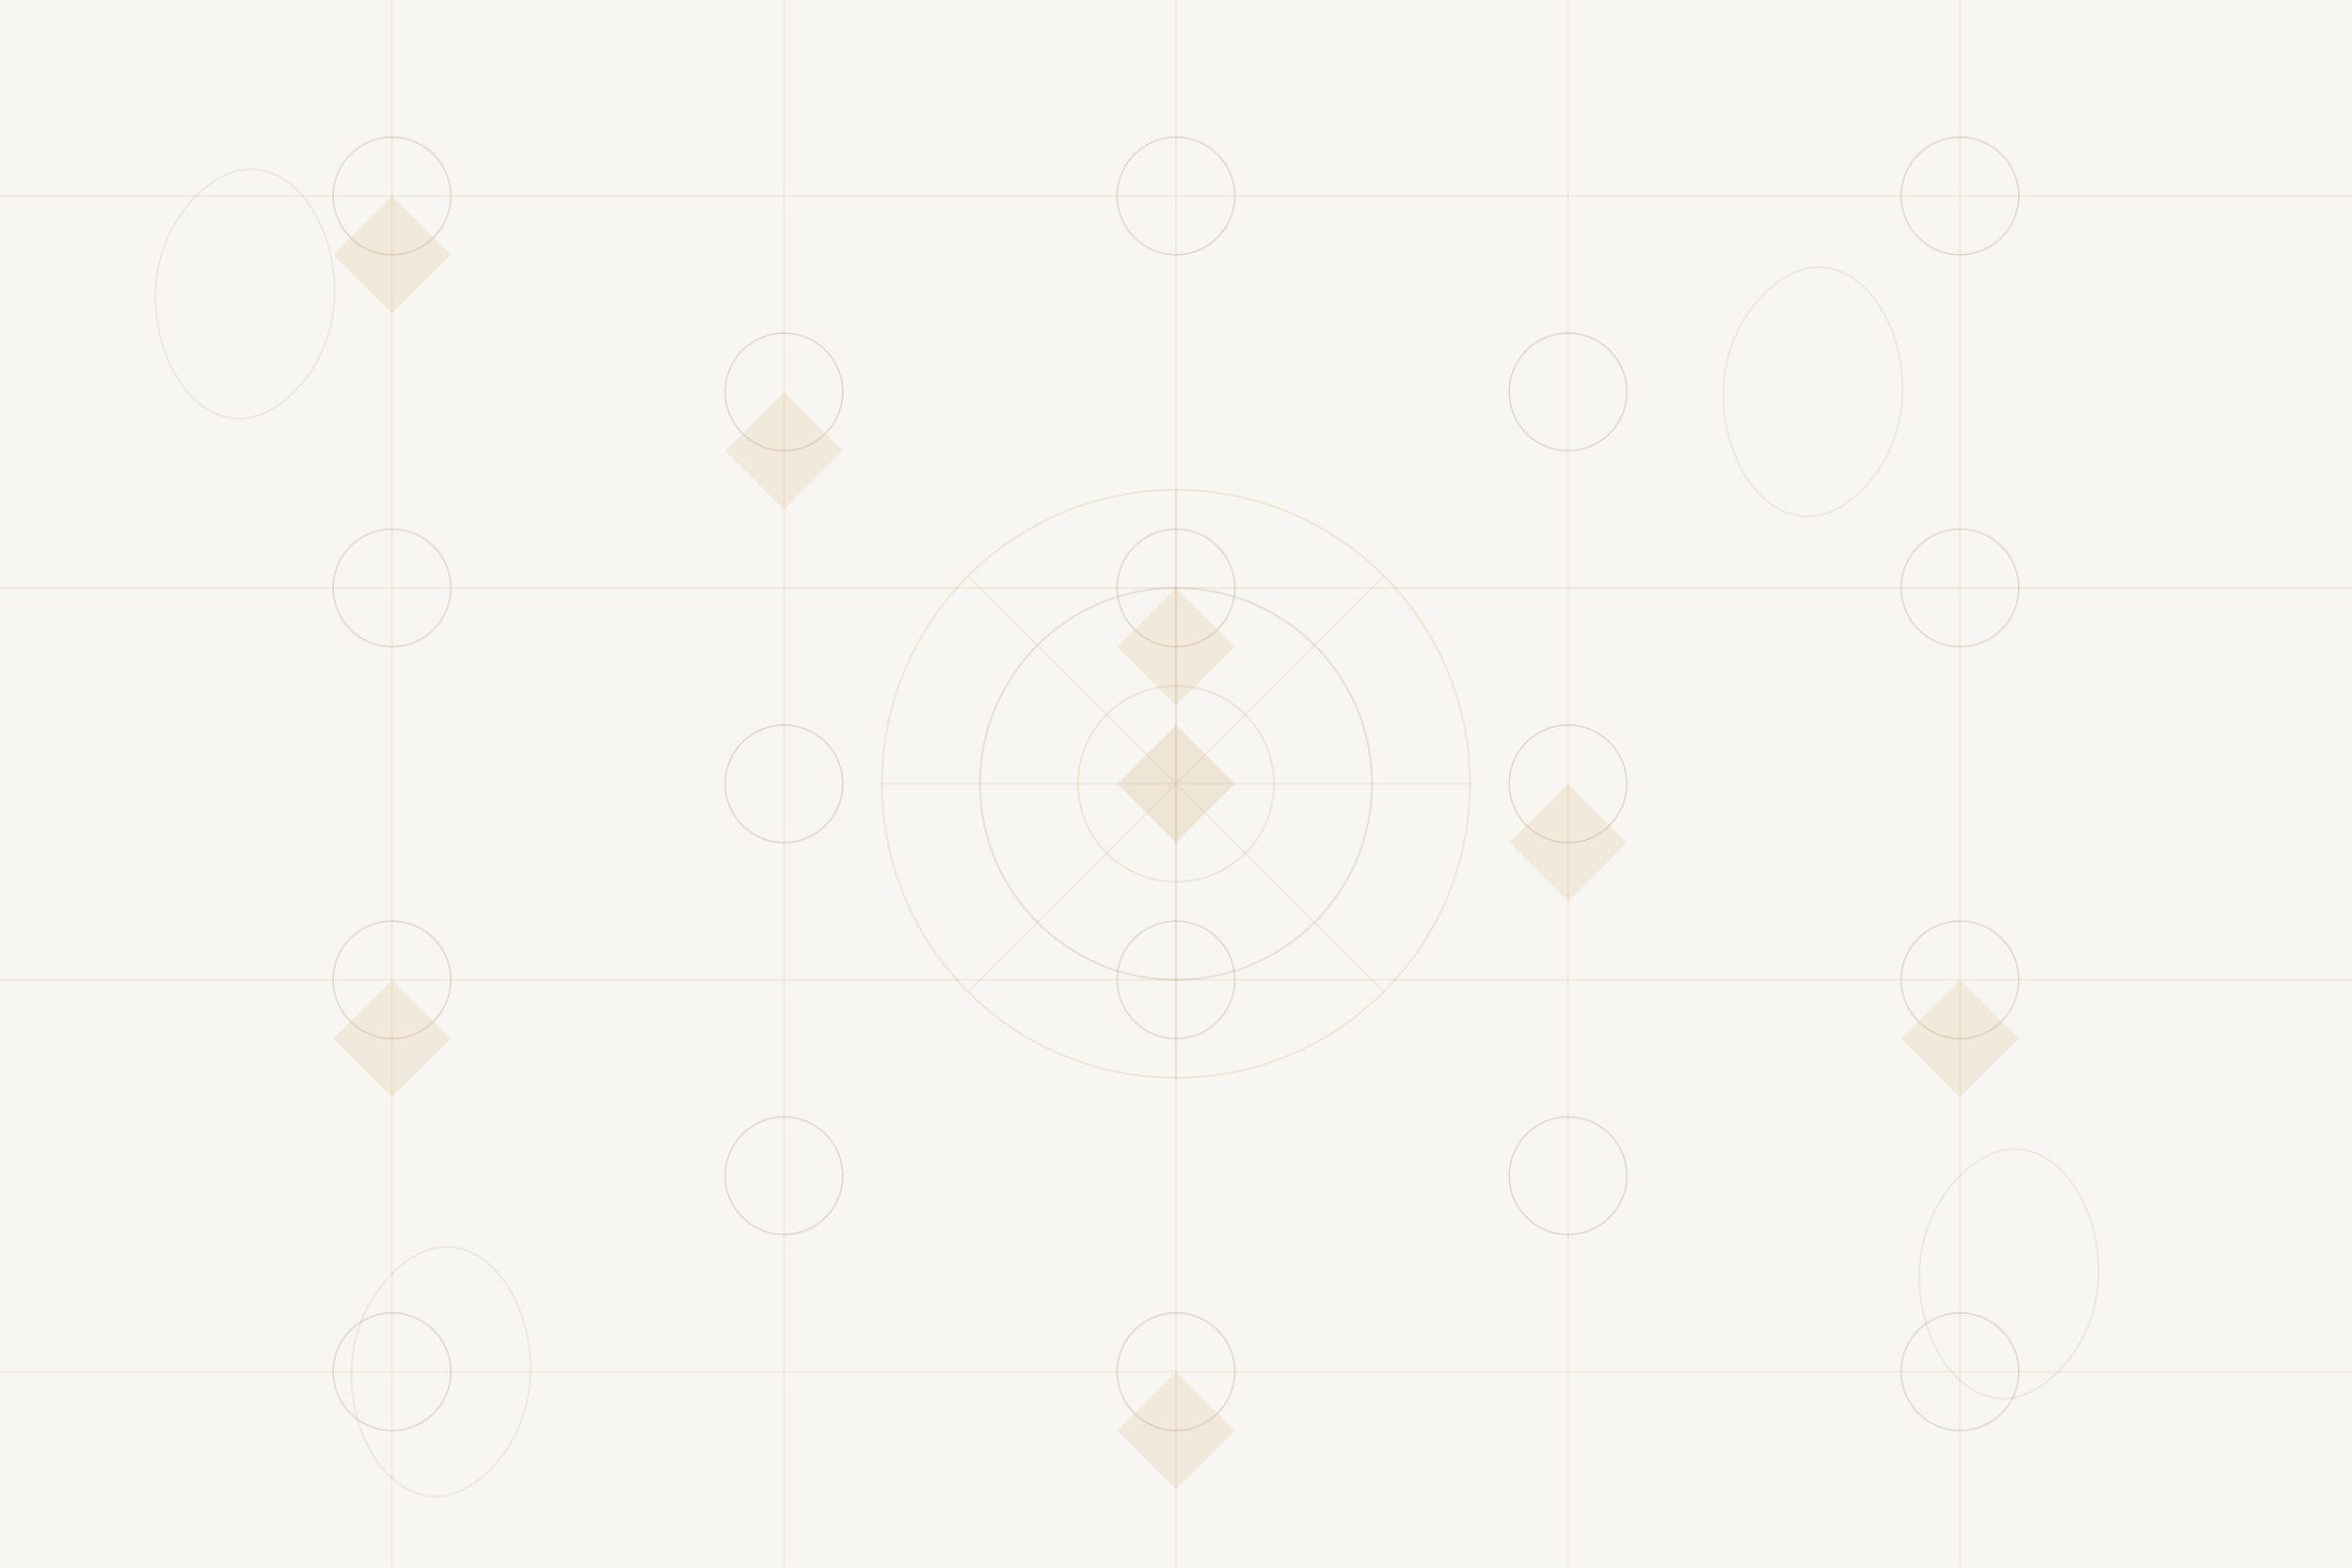 <svg xmlns="http://www.w3.org/2000/svg" viewBox="0 0 1200 800" width="1200" height="800">
  <!-- Background texture -->
  <rect width="1200" height="800" fill="#f8f6f3"/>
  
  <!-- Decorative geometric patterns inspired by Italian jewelry design -->
  
  <!-- Horizontal lines -->
  <g stroke="#d1a45e" stroke-width="1" opacity="0.15">
    <line x1="0" y1="100" x2="1200" y2="100"/>
    <line x1="0" y1="300" x2="1200" y2="300"/>
    <line x1="0" y1="500" x2="1200" y2="500"/>
    <line x1="0" y1="700" x2="1200" y2="700"/>
  </g>
  
  <!-- Vertical lines -->
  <g stroke="#d1a45e" stroke-width="1" opacity="0.15">
    <line x1="200" y1="0" x2="200" y2="800"/>
    <line x1="400" y1="0" x2="400" y2="800"/>
    <line x1="600" y1="0" x2="600" y2="800"/>
    <line x1="800" y1="0" x2="800" y2="800"/>
    <line x1="1000" y1="0" x2="1000" y2="800"/>
  </g>
  
  <!-- Circular ornamental elements -->
  <g fill="none" stroke="#8b5a2b" stroke-width="0.8" opacity="0.2">
    <circle cx="200" cy="100" r="30"/>
    <circle cx="200" cy="300" r="30"/>
    <circle cx="200" cy="500" r="30"/>
    <circle cx="200" cy="700" r="30"/>
    
    <circle cx="400" cy="200" r="30"/>
    <circle cx="400" cy="400" r="30"/>
    <circle cx="400" cy="600" r="30"/>
    
    <circle cx="600" cy="100" r="30"/>
    <circle cx="600" cy="300" r="30"/>
    <circle cx="600" cy="500" r="30"/>
    <circle cx="600" cy="700" r="30"/>
    
    <circle cx="800" cy="200" r="30"/>
    <circle cx="800" cy="400" r="30"/>
    <circle cx="800" cy="600" r="30"/>
    
    <circle cx="1000" cy="100" r="30"/>
    <circle cx="1000" cy="300" r="30"/>
    <circle cx="1000" cy="500" r="30"/>
    <circle cx="1000" cy="700" r="30"/>
  </g>
  
  <!-- Diamond patterns -->
  <g fill="#d1a45e" opacity="0.15">
    <path d="M200,100 L230,130 L200,160 L170,130 Z"/>
    <path d="M400,200 L430,230 L400,260 L370,230 Z"/>
    <path d="M600,300 L630,330 L600,360 L570,330 Z"/>
    <path d="M800,400 L830,430 L800,460 L770,430 Z"/>
    <path d="M1000,500 L1030,530 L1000,560 L970,530 Z"/>
    <path d="M200,500 L230,530 L200,560 L170,530 Z"/>
    <path d="M600,700 L630,730 L600,760 L570,730 Z"/>
  </g>
  
  <!-- Filigree-inspired swirls -->
  <g fill="none" stroke="#8b5a2b" stroke-width="1" opacity="0.1">
    <!-- Swirl 1 -->
    <path d="M100,100 C150,50 200,150 150,200 C100,250 50,150 100,100"/>
    
    <!-- Swirl 2 -->
    <path d="M900,150 C950,100 1000,200 950,250 C900,300 850,200 900,150"/>
    
    <!-- Swirl 3 -->
    <path d="M200,650 C250,600 300,700 250,750 C200,800 150,700 200,650"/>
    
    <!-- Swirl 4 -->
    <path d="M1000,600 C1050,550 1100,650 1050,700 C1000,750 950,650 1000,600"/>
  </g>
  
  <!-- Large decorative central element -->
  <g transform="translate(600, 400)">
    <!-- Outer circle -->
    <circle cx="0" cy="0" r="150" fill="none" stroke="#d1a45e" stroke-width="1" opacity="0.2"/>
    
    <!-- Middle circle -->
    <circle cx="0" cy="0" r="100" fill="none" stroke="#8b5a2b" stroke-width="1" opacity="0.15"/>
    
    <!-- Inner circle -->
    <circle cx="0" cy="0" r="50" fill="none" stroke="#d1a45e" stroke-width="1" opacity="0.2"/>
    
    <!-- Decorative rays -->
    <g stroke="#8b5a2b" stroke-width="0.8" opacity="0.1">
      <line x1="0" y1="-150" x2="0" y2="150"/>
      <line x1="-150" y1="0" x2="150" y2="0"/>
      <line x1="-106" y1="-106" x2="106" y2="106"/>
      <line x1="106" y1="-106" x2="-106" y2="106"/>
    </g>
    
    <!-- Central ornamental diamond -->
    <path d="M0,-30 L30,0 L0,30 L-30,0 Z" fill="#d1a45e" opacity="0.2"/>
  </g>
</svg>
